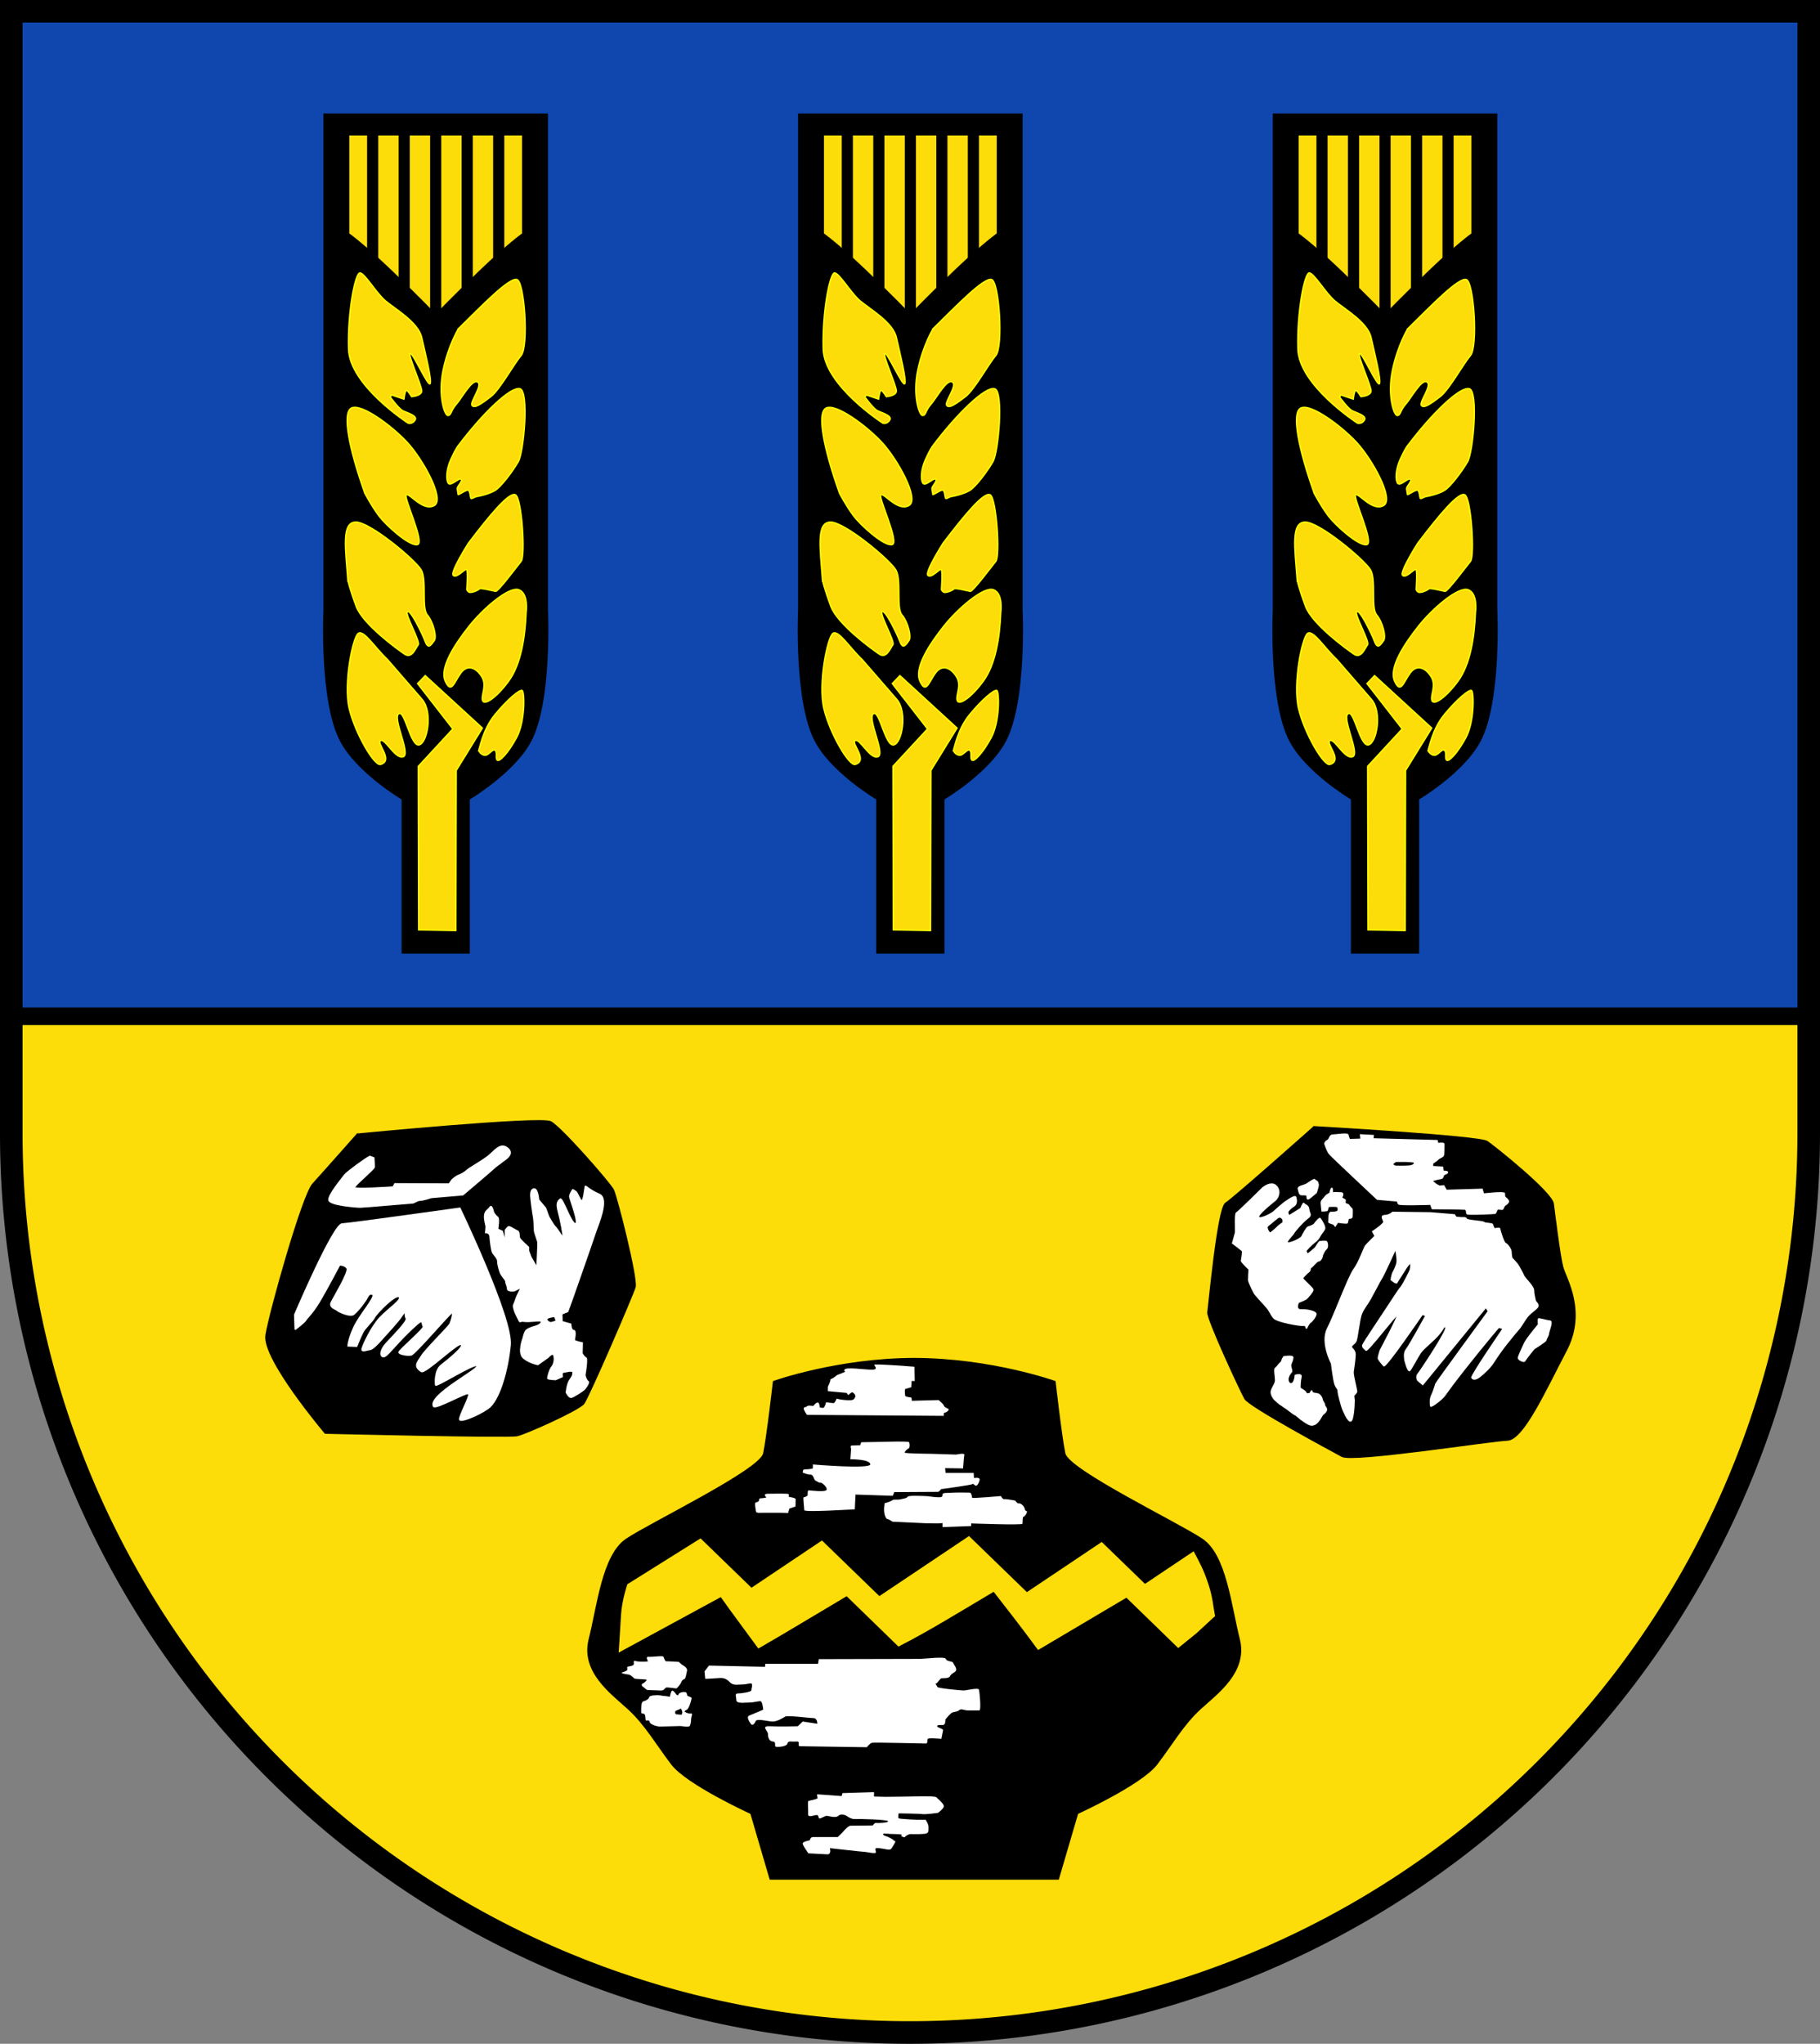 <?xml version="1.0" encoding="UTF-8" standalone="no"?>
<!-- Created with Inkscape (http://www.inkscape.org/) -->

<svg
   width="145.07mm"
   height="162.868mm"
   viewBox="0 0 145.07 162.868"
   version="1.1"
   id="svg1677"
   inkscape:version="1.2.2 (732a01da63, 2022-12-09)"
   sodipodi:docname="DEU_Steinfeld_(Schleswig)_COA.svg"
   xmlns:inkscape="http://www.inkscape.org/namespaces/inkscape"
   xmlns:sodipodi="http://sodipodi.sourceforge.net/DTD/sodipodi-0.dtd"
   xmlns="http://www.w3.org/2000/svg"
   xmlns:svg="http://www.w3.org/2000/svg">
  <rect x="0" y="0" width="145.07" height="162.868" fill="#808080" stroke="none"/>
  <sodipodi:namedview
     id="namedview1679"
     pagecolor="#ffffff"
     bordercolor="#666666"
     borderopacity="1.0"
     inkscape:showpageshadow="2"
     inkscape:pageopacity="0.0"
     inkscape:pagecheckerboard="0"
     inkscape:deskcolor="#d1d1d1"
     inkscape:document-units="mm"
     showgrid="false"
     inkscape:zoom="0.86957776"
     inkscape:cx="509.44265"
     inkscape:cy="308.77055"
     inkscape:current-layer="layer1" />
  <defs
     id="defs1674" />
  <g
     inkscape:label="Ebene 1"
     inkscape:groupmode="layer"
     id="layer1"
     transform="translate(-78.482,-101.045)">
    <g
       id="g1484"
       transform="translate(48.597,34.759)">
      <path
         id="path923"
         style="fill:#0f47af;stroke:none;stroke-width:1.8;stroke-linecap:round;stroke-dasharray:none;fill-opacity:1"
         d="m 30.785,67.186 v 89.433 a 71.635,71.635 0 0 0 71.635,71.635 71.635,71.635 0 0 0 71.635,-71.635 V 67.186 Z" />
      <path
         id="rect1298"
         style="fill:#fcdd09;stroke:#000000;stroke-width:1.4;stroke-linecap:round;stroke-dasharray:none;fill-opacity:1"
         d="m 30.785,147.274 v 9.344 a 71.635,71.635 0 0 0 71.635,71.635 71.635,71.635 0 0 0 71.635,-71.635 v -9.344 z" />
      <path
         id="path1303"
         style="fill:none;stroke:#000000;stroke-width:1.8;stroke-linecap:round;stroke-dasharray:none"
         d="m 30.785,67.186 v 89.433 a 71.635,71.635 0 0 0 71.635,71.635 71.635,71.635 0 0 0 71.635,-71.635 V 67.186 Z" />
      <g
         id="g1558"
         transform="translate(-0.125,-0.709)">
        <g
           id="g1430">
          <path
             id="path995"
             style="fill:#000000;stroke:#000000;stroke-width:0.1;stroke-linecap:round;stroke-dasharray:none"
             d="m 55.839,76.084 v 39.499 c 0,0 -0.348,7.236 1.303,10.422 1.317,2.539 4.926,4.668 4.926,4.668 v 12.264 h 2.67 2.67 v -12.264 c 0,0 3.609,-2.129 4.926,-4.668 1.652,-3.186 1.303,-10.422 1.303,-10.422 V 76.084 h -8.899 z" />
          <path
             style="fill:#fcdd09;stroke:#ffff00;stroke-width:0.1;stroke-linecap:round;stroke-dasharray:none;fill-opacity:1"
             d="m 63.376,141.101 -0.028,-13.042 2.753,-2.976 -2.809,-3.615 0.612,-0.64 4.561,4.185 -2.086,3.379 -0.028,12.764 z"
             id="path1211"
             sodipodi:nodetypes="ccccccccc" />
          <path
             style="fill:#fcdd09;stroke:#ffff00;stroke-width:0.1;stroke-linecap:round;stroke-dasharray:none;fill-opacity:1"
             d="m 60.901,119.549 c -1.029,-0.973 -1.891,-2.392 -2.336,-2.086 -0.445,0.306 -1.196,4.032 -0.723,6.007 0.473,1.974 2.004,4.596 2.503,4.449 1.085,-0.32 -0.362,-1.71 0,-1.905 0.362,-0.195 1.168,1.516 1.808,1.293 0.64,-0.222 -0.918,-3.17 -0.334,-3.448 0.463,-0.22 0.918,2.614 1.585,2.503 0.667,-0.111 1.14,-2.614 0.25,-3.643 -0.89,-1.029 -2.753,-3.17 -2.753,-3.17 z"
             id="path1226"
             sodipodi:nodetypes="cssssssssc" />
          <path
             style="fill:#fcdd09;stroke:#ffff00;stroke-width:0.1;stroke-linecap:round;stroke-dasharray:none;fill-opacity:1"
             d="m 68.154,126.791 c 0.079,-0.059 0.295,-1.632 1.317,-2.871 1.023,-1.239 1.966,-2.006 2.163,-1.907 0.197,0.098 0.256,2.478 -0.452,3.775 -0.708,1.298 -1.357,1.927 -1.534,1.789 -0.177,-0.138 0.02,-0.629 -0.177,-0.787 -0.197,-0.157 -0.531,0.472 -0.865,0.393 -0.334,-0.079 -0.452,-0.393 -0.452,-0.393 z"
             id="path1228" />
          <path
             style="fill:#fcdd09;stroke:#ffff00;stroke-width:0.1;stroke-linecap:round;stroke-dasharray:none;fill-opacity:1"
             d="m 71.949,115.799 c -0.079,2.006 -0.413,4.149 -1.396,5.486 -0.983,1.337 -1.947,1.966 -2.084,1.534 -0.138,-0.433 0.374,-1.18 -0.059,-1.888 -0.433,-0.708 -1.121,-1.023 -1.652,-0.315 -0.531,0.708 -0.767,1.75 -1.258,0.669 -0.492,-1.081 0.787,-2.989 1.888,-4.385 1.101,-1.396 3.205,-3.225 3.992,-2.91 0.787,0.315 0.57,1.809 0.57,1.809 z"
             id="path1230" />
          <path
             style="fill:#fcdd09;stroke:#ffff00;stroke-width:0.1;stroke-linecap:round;stroke-dasharray:none;fill-opacity:1"
             d="m 57.731,113.237 c -0.195,-2.614 -0.501,-4.588 0.612,-4.644 1.112,-0.056 4.811,3.031 5.256,3.838 0.445,0.806 0,3.003 0.473,3.559 0.473,0.556 0.779,1.752 0.556,2.058 -0.222,0.306 -0.473,0.751 -0.723,0.083 -0.25,-0.667 -1.196,-2.586 -1.418,-2.392 -0.222,0.195 1.057,2.392 0.862,2.642 -0.195,0.25 -0.501,1.14 -1.085,0.751 -0.584,-0.389 -3.337,-2.392 -3.865,-3.81 -0.528,-1.418 -0.667,-2.086 -0.667,-2.086 z"
             id="path1232" />
          <path
             style="fill:#fcdd09;stroke:#ffff00;stroke-width:0.1;stroke-linecap:round;stroke-dasharray:none;fill-opacity:1"
             d="m 67.352,110.261 c 1.696,-2.225 3.254,-4.116 3.754,-3.838 0.501,0.278 0.806,4.867 0.445,5.311 -0.362,0.445 -1.835,2.419 -2.03,2.392 -0.195,-0.028 -1.224,-0.306 -1.307,-0.195 -0.083,0.111 -0.667,0.362 -0.834,0.25 -0.167,-0.111 -0.167,-0.222 -0.167,-0.222 0,0 0.111,-1.557 -0.028,-1.585 -0.139,-0.028 -0.806,0.751 -1.057,0.473 -0.25,-0.278 1.224,-2.586 1.224,-2.586 z"
             id="path1234" />
          <path
             style="fill:#fcdd09;stroke:#ffff00;stroke-width:0.1;stroke-linecap:round;stroke-dasharray:none;fill-opacity:1"
             d="m 66.49,102.558 c 2.03,-2.697 4.255,-4.811 4.978,-4.588 0.723,0.222 0.306,5.033 -0.139,5.812 -0.445,0.779 -1.39,2.03 -1.863,2.308 -0.473,0.278 -1.224,0.445 -1.418,0.473 -0.195,0.028 -0.362,0.167 -0.473,0.167 -0.111,0 -0.056,-0.667 -0.278,-0.667 -0.222,0 -0.779,0.445 -0.779,0.334 0,-0.111 -0.083,-0.389 -0.056,-0.528 0.028,-0.139 0.473,-0.612 0.278,-0.695 -0.195,-0.083 -0.806,0.612 -1.001,0.334 -0.195,-0.278 -0.167,-1.085 0.195,-1.891 0.362,-0.806 0.556,-1.057 0.556,-1.057 z"
             id="path1236" />
          <path
             style="fill:#fcdd09;stroke:#ffff00;stroke-width:0.1;stroke-linecap:round;stroke-dasharray:none;fill-opacity:1"
             d="m 59.093,106.312 c -1.224,-3.42 -1.863,-6.452 -1.057,-6.813 0.806,-0.362 3.198,1.418 4.422,2.725 1.224,1.307 3.059,4.561 2.169,5.061 -0.89,0.501 -1.947,-0.973 -2.225,-0.862 -0.278,0.111 1.502,3.81 0.89,3.977 -0.612,0.167 -2.503,-1.502 -3.115,-2.336 -0.612,-0.834 -1.085,-1.752 -1.085,-1.752 z"
             id="path1257" />
          <path
             style="fill:#fcdd09;stroke:#ffff00;stroke-width:0.1;stroke-linecap:round;stroke-dasharray:none;fill-opacity:1"
             d="m 66.546,93.187 c 1.891,-1.863 4.06,-4.116 4.672,-3.921 0.612,0.195 0.945,5.339 0.334,6.062 -0.612,0.723 -1.696,2.725 -2.419,3.281 -0.723,0.556 -1.307,0.973 -1.502,0.695 -0.195,-0.278 0.89,-1.613 0.445,-1.863 -0.445,-0.25 -1.251,1.279 -1.696,1.78 -0.445,0.501 -0.389,0.89 -0.667,0.89 -0.278,0 -0.806,-1.613 -0.389,-3.615 0.417,-2.002 1.224,-3.309 1.224,-3.309 z"
             id="path1259" />
          <path
             style="fill:#fcdd09;stroke:#ffff00;stroke-width:0.1;stroke-linecap:round;stroke-dasharray:none;fill-opacity:1"
             d="m 62.542,100.723 c 0,0 -4.672,-3.003 -4.755,-5.923 -0.083,-2.92 0.528,-6.09 0.918,-6.062 0.389,0.028 1.279,1.585 2.03,2.225 0.751,0.64 2.614,1.696 2.892,2.92 0.278,1.224 0.834,3.448 0.667,3.699 -0.167,0.25 -1.363,-2.447 -1.585,-2.419 -0.222,0.028 0.945,2.614 0.918,3.003 -0.028,0.389 -0.806,0.445 -0.806,0.445 0,0 -0.306,-0.501 -0.417,-0.501 -0.111,0 -0.195,0.695 -0.195,0.695 l -1.001,-0.334 -0.083,0.167 c 0,0 0.667,0.918 1.001,1.085 0.334,0.167 1.196,0.389 0.973,0.751 -0.222,0.362 -0.556,0.25 -0.556,0.25 z"
             id="path1261"
             sodipodi:nodetypes="cssssssscscccsscc" />
          <path
             id="path1343"
             style="fill:#fcdd09;stroke:none;stroke-width:0.1;stroke-linecap:round;stroke-dasharray:none;fill-opacity:1"
             d="m 57.851,77.79 v 7.806 c 0,0 1.173,0.835 3.328,2.891 2.148,2.049 3.558,3.525 3.559,3.526 h 5.17e-4 c 0.001,-0.002 1.411,-1.477 3.559,-3.526 2.155,-2.056 3.328,-2.891 3.328,-2.891 v -7.806 h -6.888 z" />
          <rect
             style="fill:#000000;stroke:#000000;stroke-width:0.1;stroke-linecap:round;stroke-dasharray:none"
             id="rect1403"
             width="0.787"
             height="11.641"
             x="59.321"
             y="77.017" />
          <rect
             style="fill:#000000;stroke:#000000;stroke-width:0.1;stroke-linecap:round;stroke-dasharray:none"
             id="rect1405"
             width="0.787"
             height="11.641"
             x="-70.155"
             y="77.017"
             inkscape:transform-center-x="-5.0237048"
             inkscape:transform-center-y="8.2313522"
             transform="scale(-1,1)" />
          <rect
             style="fill:#000000;stroke:#000000;stroke-width:0.1;stroke-linecap:round;stroke-dasharray:none"
             id="rect1407"
             width="0.787"
             height="13.745"
             x="-67.644"
             y="77.017"
             inkscape:transform-center-x="-5.0237048"
             inkscape:transform-center-y="9.7191138"
             transform="scale(-1,1)" />
          <rect
             style="fill:#000000;stroke:#000000;stroke-width:0.1;stroke-linecap:round;stroke-dasharray:none"
             id="rect1409"
             width="0.787"
             height="15.769"
             x="-65.132"
             y="77.017"
             inkscape:transform-center-x="-5.0237048"
             inkscape:transform-center-y="11.150672"
             transform="scale(-1,1)" />
          <rect
             style="fill:#000000;stroke:#000000;stroke-width:0.1;stroke-linecap:round;stroke-dasharray:none"
             id="rect1411"
             width="0.787"
             height="13.745"
             x="-62.62"
             y="77.017"
             inkscape:transform-center-x="-5.0237048"
             inkscape:transform-center-y="9.7191137"
             transform="scale(-1,1)" />
        </g>
        <g
           id="g1466"
           transform="translate(75.671)">
          <path
             id="path1432"
             style="fill:#000000;stroke:#000000;stroke-width:0.1;stroke-linecap:round;stroke-dasharray:none"
             d="m 55.839,76.084 v 39.499 c 0,0 -0.348,7.236 1.303,10.422 1.317,2.539 4.926,4.668 4.926,4.668 v 12.264 h 2.67 2.67 v -12.264 c 0,0 3.609,-2.129 4.926,-4.668 1.652,-3.186 1.303,-10.422 1.303,-10.422 V 76.084 h -8.899 z" />
          <path
             style="fill:#fcdd09;stroke:#ffff00;stroke-width:0.1;stroke-linecap:round;stroke-dasharray:none;fill-opacity:1"
             d="m 63.376,141.101 -0.028,-13.042 2.753,-2.976 -2.809,-3.615 0.612,-0.64 4.561,4.185 -2.086,3.379 -0.028,12.764 z"
             id="path1434"
             sodipodi:nodetypes="ccccccccc" />
          <path
             style="fill:#fcdd09;stroke:#ffff00;stroke-width:0.1;stroke-linecap:round;stroke-dasharray:none;fill-opacity:1"
             d="m 60.901,119.549 c -1.029,-0.973 -1.891,-2.392 -2.336,-2.086 -0.445,0.306 -1.196,4.032 -0.723,6.007 0.473,1.974 2.004,4.596 2.503,4.449 1.085,-0.32 -0.362,-1.71 0,-1.905 0.362,-0.195 1.168,1.516 1.808,1.293 0.64,-0.222 -0.918,-3.17 -0.334,-3.448 0.463,-0.22 0.918,2.614 1.585,2.503 0.667,-0.111 1.14,-2.614 0.25,-3.643 -0.89,-1.029 -2.753,-3.17 -2.753,-3.17 z"
             id="path1436"
             sodipodi:nodetypes="cssssssssc" />
          <path
             style="fill:#fcdd09;stroke:#ffff00;stroke-width:0.1;stroke-linecap:round;stroke-dasharray:none;fill-opacity:1"
             d="m 68.154,126.791 c 0.079,-0.059 0.295,-1.632 1.317,-2.871 1.023,-1.239 1.966,-2.006 2.163,-1.907 0.197,0.098 0.256,2.478 -0.452,3.775 -0.708,1.298 -1.357,1.927 -1.534,1.789 -0.177,-0.138 0.02,-0.629 -0.177,-0.787 -0.197,-0.157 -0.531,0.472 -0.865,0.393 -0.334,-0.079 -0.452,-0.393 -0.452,-0.393 z"
             id="path1438" />
          <path
             style="fill:#fcdd09;stroke:#ffff00;stroke-width:0.1;stroke-linecap:round;stroke-dasharray:none;fill-opacity:1"
             d="m 71.949,115.799 c -0.079,2.006 -0.413,4.149 -1.396,5.486 -0.983,1.337 -1.947,1.966 -2.084,1.534 -0.138,-0.433 0.374,-1.18 -0.059,-1.888 -0.433,-0.708 -1.121,-1.023 -1.652,-0.315 -0.531,0.708 -0.767,1.75 -1.258,0.669 -0.492,-1.081 0.787,-2.989 1.888,-4.385 1.101,-1.396 3.205,-3.225 3.992,-2.91 0.787,0.315 0.57,1.809 0.57,1.809 z"
             id="path1440" />
          <path
             style="fill:#fcdd09;stroke:#ffff00;stroke-width:0.1;stroke-linecap:round;stroke-dasharray:none;fill-opacity:1"
             d="m 57.731,113.237 c -0.195,-2.614 -0.501,-4.588 0.612,-4.644 1.112,-0.056 4.811,3.031 5.256,3.838 0.445,0.806 0,3.003 0.473,3.559 0.473,0.556 0.779,1.752 0.556,2.058 -0.222,0.306 -0.473,0.751 -0.723,0.083 -0.25,-0.667 -1.196,-2.586 -1.418,-2.392 -0.222,0.195 1.057,2.392 0.862,2.642 -0.195,0.25 -0.501,1.14 -1.085,0.751 -0.584,-0.389 -3.337,-2.392 -3.865,-3.81 -0.528,-1.418 -0.667,-2.086 -0.667,-2.086 z"
             id="path1442" />
          <path
             style="fill:#fcdd09;stroke:#ffff00;stroke-width:0.1;stroke-linecap:round;stroke-dasharray:none;fill-opacity:1"
             d="m 67.352,110.261 c 1.696,-2.225 3.254,-4.116 3.754,-3.838 0.501,0.278 0.806,4.867 0.445,5.311 -0.362,0.445 -1.835,2.419 -2.03,2.392 -0.195,-0.028 -1.224,-0.306 -1.307,-0.195 -0.083,0.111 -0.667,0.362 -0.834,0.25 -0.167,-0.111 -0.167,-0.222 -0.167,-0.222 0,0 0.111,-1.557 -0.028,-1.585 -0.139,-0.028 -0.806,0.751 -1.057,0.473 -0.25,-0.278 1.224,-2.586 1.224,-2.586 z"
             id="path1444" />
          <path
             style="fill:#fcdd09;stroke:#ffff00;stroke-width:0.1;stroke-linecap:round;stroke-dasharray:none;fill-opacity:1"
             d="m 66.49,102.558 c 2.03,-2.697 4.255,-4.811 4.978,-4.588 0.723,0.222 0.306,5.033 -0.139,5.812 -0.445,0.779 -1.39,2.03 -1.863,2.308 -0.473,0.278 -1.224,0.445 -1.418,0.473 -0.195,0.028 -0.362,0.167 -0.473,0.167 -0.111,0 -0.056,-0.667 -0.278,-0.667 -0.222,0 -0.779,0.445 -0.779,0.334 0,-0.111 -0.083,-0.389 -0.056,-0.528 0.028,-0.139 0.473,-0.612 0.278,-0.695 -0.195,-0.083 -0.806,0.612 -1.001,0.334 -0.195,-0.278 -0.167,-1.085 0.195,-1.891 0.362,-0.806 0.556,-1.057 0.556,-1.057 z"
             id="path1446" />
          <path
             style="fill:#fcdd09;stroke:#ffff00;stroke-width:0.1;stroke-linecap:round;stroke-dasharray:none;fill-opacity:1"
             d="m 59.093,106.312 c -1.224,-3.42 -1.863,-6.452 -1.057,-6.813 0.806,-0.362 3.198,1.418 4.422,2.725 1.224,1.307 3.059,4.561 2.169,5.061 -0.89,0.501 -1.947,-0.973 -2.225,-0.862 -0.278,0.111 1.502,3.81 0.89,3.977 -0.612,0.167 -2.503,-1.502 -3.115,-2.336 -0.612,-0.834 -1.085,-1.752 -1.085,-1.752 z"
             id="path1448" />
          <path
             style="fill:#fcdd09;stroke:#ffff00;stroke-width:0.1;stroke-linecap:round;stroke-dasharray:none;fill-opacity:1"
             d="m 66.546,93.187 c 1.891,-1.863 4.06,-4.116 4.672,-3.921 0.612,0.195 0.945,5.339 0.334,6.062 -0.612,0.723 -1.696,2.725 -2.419,3.281 -0.723,0.556 -1.307,0.973 -1.502,0.695 -0.195,-0.278 0.89,-1.613 0.445,-1.863 -0.445,-0.25 -1.251,1.279 -1.696,1.78 -0.445,0.501 -0.389,0.89 -0.667,0.89 -0.278,0 -0.806,-1.613 -0.389,-3.615 0.417,-2.002 1.224,-3.309 1.224,-3.309 z"
             id="path1450" />
          <path
             style="fill:#fcdd09;stroke:#ffff00;stroke-width:0.1;stroke-linecap:round;stroke-dasharray:none;fill-opacity:1"
             d="m 62.542,100.723 c 0,0 -4.672,-3.003 -4.755,-5.923 -0.083,-2.92 0.528,-6.09 0.918,-6.062 0.389,0.028 1.279,1.585 2.03,2.225 0.751,0.64 2.614,1.696 2.892,2.92 0.278,1.224 0.834,3.448 0.667,3.699 -0.167,0.25 -1.363,-2.447 -1.585,-2.419 -0.222,0.028 0.945,2.614 0.918,3.003 -0.028,0.389 -0.806,0.445 -0.806,0.445 0,0 -0.306,-0.501 -0.417,-0.501 -0.111,0 -0.195,0.695 -0.195,0.695 l -1.001,-0.334 -0.083,0.167 c 0,0 0.667,0.918 1.001,1.085 0.334,0.167 1.196,0.389 0.973,0.751 -0.222,0.362 -0.556,0.25 -0.556,0.25 z"
             id="path1452"
             sodipodi:nodetypes="cssssssscscccsscc" />
          <path
             id="path1454"
             style="fill:#fcdd09;stroke:none;stroke-width:0.1;stroke-linecap:round;stroke-dasharray:none;fill-opacity:1"
             d="m 57.851,77.79 v 7.806 c 0,0 1.173,0.835 3.328,2.891 2.148,2.049 3.558,3.525 3.559,3.526 h 5.17e-4 c 0.001,-0.002 1.411,-1.477 3.559,-3.526 2.155,-2.056 3.328,-2.891 3.328,-2.891 v -7.806 h -6.888 z" />
          <rect
             style="fill:#000000;stroke:#000000;stroke-width:0.1;stroke-linecap:round;stroke-dasharray:none"
             id="rect1456"
             width="0.787"
             height="11.641"
             x="59.321"
             y="77.017" />
          <rect
             style="fill:#000000;stroke:#000000;stroke-width:0.1;stroke-linecap:round;stroke-dasharray:none"
             id="rect1458"
             width="0.787"
             height="11.641"
             x="-70.155"
             y="77.017"
             inkscape:transform-center-x="-5.0237048"
             inkscape:transform-center-y="8.2313522"
             transform="scale(-1,1)" />
          <rect
             style="fill:#000000;stroke:#000000;stroke-width:0.1;stroke-linecap:round;stroke-dasharray:none"
             id="rect1460"
             width="0.787"
             height="13.745"
             x="-67.644"
             y="77.017"
             inkscape:transform-center-x="-5.0237048"
             inkscape:transform-center-y="9.7191138"
             transform="scale(-1,1)" />
          <rect
             style="fill:#000000;stroke:#000000;stroke-width:0.1;stroke-linecap:round;stroke-dasharray:none"
             id="rect1462"
             width="0.787"
             height="15.769"
             x="-65.132"
             y="77.017"
             inkscape:transform-center-x="-5.0237048"
             inkscape:transform-center-y="11.150672"
             transform="scale(-1,1)" />
          <rect
             style="fill:#000000;stroke:#000000;stroke-width:0.1;stroke-linecap:round;stroke-dasharray:none"
             id="rect1464"
             width="0.787"
             height="13.745"
             x="-62.62"
             y="77.017"
             inkscape:transform-center-x="-5.0237048"
             inkscape:transform-center-y="9.7191137"
             transform="scale(-1,1)" />
        </g>
        <g
           id="g1502"
           transform="translate(37.835)">
          <path
             id="path1468"
             style="fill:#000000;stroke:#000000;stroke-width:0.1;stroke-linecap:round;stroke-dasharray:none"
             d="m 55.839,76.084 v 39.499 c 0,0 -0.348,7.236 1.303,10.422 1.317,2.539 4.926,4.668 4.926,4.668 v 12.264 h 2.67 2.67 v -12.264 c 0,0 3.609,-2.129 4.926,-4.668 1.652,-3.186 1.303,-10.422 1.303,-10.422 V 76.084 h -8.899 z" />
          <path
             style="fill:#fcdd09;stroke:#ffff00;stroke-width:0.1;stroke-linecap:round;stroke-dasharray:none;fill-opacity:1"
             d="m 63.376,141.101 -0.028,-13.042 2.753,-2.976 -2.809,-3.615 0.612,-0.64 4.561,4.185 -2.086,3.379 -0.028,12.764 z"
             id="path1470"
             sodipodi:nodetypes="ccccccccc" />
          <path
             style="fill:#fcdd09;stroke:#ffff00;stroke-width:0.1;stroke-linecap:round;stroke-dasharray:none;fill-opacity:1"
             d="m 60.901,119.549 c -1.029,-0.973 -1.891,-2.392 -2.336,-2.086 -0.445,0.306 -1.196,4.032 -0.723,6.007 0.473,1.974 2.004,4.596 2.503,4.449 1.085,-0.32 -0.362,-1.71 0,-1.905 0.362,-0.195 1.168,1.516 1.808,1.293 0.64,-0.222 -0.918,-3.17 -0.334,-3.448 0.463,-0.22 0.918,2.614 1.585,2.503 0.667,-0.111 1.14,-2.614 0.25,-3.643 -0.89,-1.029 -2.753,-3.17 -2.753,-3.17 z"
             id="path1472"
             sodipodi:nodetypes="cssssssssc" />
          <path
             style="fill:#fcdd09;stroke:#ffff00;stroke-width:0.1;stroke-linecap:round;stroke-dasharray:none;fill-opacity:1"
             d="m 68.154,126.791 c 0.079,-0.059 0.295,-1.632 1.317,-2.871 1.023,-1.239 1.966,-2.006 2.163,-1.907 0.197,0.098 0.256,2.478 -0.452,3.775 -0.708,1.298 -1.357,1.927 -1.534,1.789 -0.177,-0.138 0.02,-0.629 -0.177,-0.787 -0.197,-0.157 -0.531,0.472 -0.865,0.393 -0.334,-0.079 -0.452,-0.393 -0.452,-0.393 z"
             id="path1474" />
          <path
             style="fill:#fcdd09;stroke:#ffff00;stroke-width:0.1;stroke-linecap:round;stroke-dasharray:none;fill-opacity:1"
             d="m 71.949,115.799 c -0.079,2.006 -0.413,4.149 -1.396,5.486 -0.983,1.337 -1.947,1.966 -2.084,1.534 -0.138,-0.433 0.374,-1.18 -0.059,-1.888 -0.433,-0.708 -1.121,-1.023 -1.652,-0.315 -0.531,0.708 -0.767,1.75 -1.258,0.669 -0.492,-1.081 0.787,-2.989 1.888,-4.385 1.101,-1.396 3.205,-3.225 3.992,-2.91 0.787,0.315 0.57,1.809 0.57,1.809 z"
             id="path1476" />
          <path
             style="fill:#fcdd09;stroke:#ffff00;stroke-width:0.1;stroke-linecap:round;stroke-dasharray:none;fill-opacity:1"
             d="m 57.731,113.237 c -0.195,-2.614 -0.501,-4.588 0.612,-4.644 1.112,-0.056 4.811,3.031 5.256,3.838 0.445,0.806 0,3.003 0.473,3.559 0.473,0.556 0.779,1.752 0.556,2.058 -0.222,0.306 -0.473,0.751 -0.723,0.083 -0.25,-0.667 -1.196,-2.586 -1.418,-2.392 -0.222,0.195 1.057,2.392 0.862,2.642 -0.195,0.25 -0.501,1.14 -1.085,0.751 -0.584,-0.389 -3.337,-2.392 -3.865,-3.81 -0.528,-1.418 -0.667,-2.086 -0.667,-2.086 z"
             id="path1478" />
          <path
             style="fill:#fcdd09;stroke:#ffff00;stroke-width:0.1;stroke-linecap:round;stroke-dasharray:none;fill-opacity:1"
             d="m 67.352,110.261 c 1.696,-2.225 3.254,-4.116 3.754,-3.838 0.501,0.278 0.806,4.867 0.445,5.311 -0.362,0.445 -1.835,2.419 -2.03,2.392 -0.195,-0.028 -1.224,-0.306 -1.307,-0.195 -0.083,0.111 -0.667,0.362 -0.834,0.25 -0.167,-0.111 -0.167,-0.222 -0.167,-0.222 0,0 0.111,-1.557 -0.028,-1.585 -0.139,-0.028 -0.806,0.751 -1.057,0.473 -0.25,-0.278 1.224,-2.586 1.224,-2.586 z"
             id="path1480" />
          <path
             style="fill:#fcdd09;stroke:#ffff00;stroke-width:0.1;stroke-linecap:round;stroke-dasharray:none;fill-opacity:1"
             d="m 66.49,102.558 c 2.03,-2.697 4.255,-4.811 4.978,-4.588 0.723,0.222 0.306,5.033 -0.139,5.812 -0.445,0.779 -1.39,2.03 -1.863,2.308 -0.473,0.278 -1.224,0.445 -1.418,0.473 -0.195,0.028 -0.362,0.167 -0.473,0.167 -0.111,0 -0.056,-0.667 -0.278,-0.667 -0.222,0 -0.779,0.445 -0.779,0.334 0,-0.111 -0.083,-0.389 -0.056,-0.528 0.028,-0.139 0.473,-0.612 0.278,-0.695 -0.195,-0.083 -0.806,0.612 -1.001,0.334 -0.195,-0.278 -0.167,-1.085 0.195,-1.891 0.362,-0.806 0.556,-1.057 0.556,-1.057 z"
             id="path1482" />
          <path
             style="fill:#fcdd09;stroke:#ffff00;stroke-width:0.1;stroke-linecap:round;stroke-dasharray:none;fill-opacity:1"
             d="m 59.093,106.312 c -1.224,-3.42 -1.863,-6.452 -1.057,-6.813 0.806,-0.362 3.198,1.418 4.422,2.725 1.224,1.307 3.059,4.561 2.169,5.061 -0.89,0.501 -1.947,-0.973 -2.225,-0.862 -0.278,0.111 1.502,3.81 0.89,3.977 -0.612,0.167 -2.503,-1.502 -3.115,-2.336 -0.612,-0.834 -1.085,-1.752 -1.085,-1.752 z"
             id="path1484" />
          <path
             style="fill:#fcdd09;stroke:#ffff00;stroke-width:0.1;stroke-linecap:round;stroke-dasharray:none;fill-opacity:1"
             d="m 66.546,93.187 c 1.891,-1.863 4.06,-4.116 4.672,-3.921 0.612,0.195 0.945,5.339 0.334,6.062 -0.612,0.723 -1.696,2.725 -2.419,3.281 -0.723,0.556 -1.307,0.973 -1.502,0.695 -0.195,-0.278 0.89,-1.613 0.445,-1.863 -0.445,-0.25 -1.251,1.279 -1.696,1.78 -0.445,0.501 -0.389,0.89 -0.667,0.89 -0.278,0 -0.806,-1.613 -0.389,-3.615 0.417,-2.002 1.224,-3.309 1.224,-3.309 z"
             id="path1486" />
          <path
             style="fill:#fcdd09;stroke:#ffff00;stroke-width:0.1;stroke-linecap:round;stroke-dasharray:none;fill-opacity:1"
             d="m 62.542,100.723 c 0,0 -4.672,-3.003 -4.755,-5.923 -0.083,-2.92 0.528,-6.09 0.918,-6.062 0.389,0.028 1.279,1.585 2.03,2.225 0.751,0.64 2.614,1.696 2.892,2.92 0.278,1.224 0.834,3.448 0.667,3.699 -0.167,0.25 -1.363,-2.447 -1.585,-2.419 -0.222,0.028 0.945,2.614 0.918,3.003 -0.028,0.389 -0.806,0.445 -0.806,0.445 0,0 -0.306,-0.501 -0.417,-0.501 -0.111,0 -0.195,0.695 -0.195,0.695 l -1.001,-0.334 -0.083,0.167 c 0,0 0.667,0.918 1.001,1.085 0.334,0.167 1.196,0.389 0.973,0.751 -0.222,0.362 -0.556,0.25 -0.556,0.25 z"
             id="path1488"
             sodipodi:nodetypes="cssssssscscccsscc" />
          <path
             id="path1490"
             style="fill:#fcdd09;stroke:none;stroke-width:0.1;stroke-linecap:round;stroke-dasharray:none;fill-opacity:1"
             d="m 57.851,77.79 v 7.806 c 0,0 1.173,0.835 3.328,2.891 2.148,2.049 3.558,3.525 3.559,3.526 h 5.17e-4 c 0.001,-0.002 1.411,-1.477 3.559,-3.526 2.155,-2.056 3.328,-2.891 3.328,-2.891 v -7.806 h -6.888 z" />
          <rect
             style="fill:#000000;stroke:#000000;stroke-width:0.1;stroke-linecap:round;stroke-dasharray:none"
             id="rect1492"
             width="0.787"
             height="11.641"
             x="59.321"
             y="77.017" />
          <rect
             style="fill:#000000;stroke:#000000;stroke-width:0.1;stroke-linecap:round;stroke-dasharray:none"
             id="rect1494"
             width="0.787"
             height="11.641"
             x="-70.155"
             y="77.017"
             inkscape:transform-center-x="-5.0237048"
             inkscape:transform-center-y="8.2313522"
             transform="scale(-1,1)" />
          <rect
             style="fill:#000000;stroke:#000000;stroke-width:0.1;stroke-linecap:round;stroke-dasharray:none"
             id="rect1496"
             width="0.787"
             height="13.745"
             x="-67.644"
             y="77.017"
             inkscape:transform-center-x="-5.0237048"
             inkscape:transform-center-y="9.7191138"
             transform="scale(-1,1)" />
          <rect
             style="fill:#000000;stroke:#000000;stroke-width:0.1;stroke-linecap:round;stroke-dasharray:none"
             id="rect1498"
             width="0.787"
             height="15.769"
             x="-65.132"
             y="77.017"
             inkscape:transform-center-x="-5.0237048"
             inkscape:transform-center-y="11.150672"
             transform="scale(-1,1)" />
          <rect
             style="fill:#000000;stroke:#000000;stroke-width:0.1;stroke-linecap:round;stroke-dasharray:none"
             id="rect1500"
             width="0.787"
             height="13.745"
             x="-62.62"
             y="77.017"
             inkscape:transform-center-x="-5.0237048"
             inkscape:transform-center-y="9.7191137"
             transform="scale(-1,1)" />
        </g>
      </g>
      <g
         id="g2758"
         transform="translate(-206.427,-2.14)">
        <g
           id="g2361"
           transform="translate(-0.085,-0.733)">
          <path
             id="path1681"
             style="fill:#000000;stroke:#000000;stroke-width:0.1;stroke-linecap:round;stroke-dasharray:none"
             d="m 309.27,177.42 c -6.141,0.014 -11.217,1.835 -11.217,1.835 0,0 -0.5,4.394 -0.778,5.729 -0.278,1.335 -9.066,5.562 -10.957,6.841 -1.891,1.279 -2.28,5.339 -2.948,7.953 -0.667,2.614 1.78,4.338 3.115,5.562 1.335,1.224 2.225,2.781 3.448,4.394 1.224,1.613 6.32,3.933 6.32,3.933 l 1.534,5.23 h 11.484 11.484 l 1.534,-5.23 c 0,0 5.096,-2.32 6.32,-3.933 1.224,-1.613 2.114,-3.17 3.448,-4.394 1.335,-1.224 3.782,-2.948 3.115,-5.562 -0.667,-2.614 -1.057,-6.674 -2.948,-7.953 -1.891,-1.279 -10.679,-5.506 -10.957,-6.841 -0.278,-1.335 -0.778,-5.729 -0.778,-5.729 0,0 -5.077,-1.82 -11.217,-1.835 z" />
          <path
             id="path1753"
             style="fill:#fcdd09;stroke:none;stroke-width:0.1;stroke-linecap:round;stroke-dasharray:none;fill-opacity:1"
             d="m 313.636,191.564 -7.145,4.787 -4.575,-4.433 -5.619,3.766 -4.058,-3.933 -5.84,3.657 c 0,0 -0.432,1.28 -0.499,2.41 -0.108,1.838 -0.19,3.037 -0.19,3.037 l 8.141,-4.424 c 0.803,1.147 1.694,2.322 2.992,4.099 2.681,-1.55 3.957,-2.343 7.039,-4.169 l 4.129,4.012 c 2.366,-1.196 5.11,-2.897 7.59,-4.366 1.219,1.575 2.308,2.955 3.539,4.641 l 7.04,-4.169 c 1.577,1.523 2.775,2.696 4.129,4.011 l 1.45,-1.173 1.33,-1.229 0.16,-0.137 c -0.158,-0.841 -0.188,-1.465 -0.492,-2.428 -0.401,-1.27 -0.804,-1.965 -1.218,-2.745 l -3.877,2.599 -3.448,-3.341 -5.966,3.998 z"
             sodipodi:nodetypes="ccccccsccccccccccccsccccc" />
          <path
             style="fill:#ffffff;stroke:none;stroke-width:0.1;stroke-linecap:round;stroke-dasharray:none"
             d="m 306.969,212.348 c 1.947,0 3.913,-0.118 4.07,0.039 0.157,0.157 0.59,0.511 0.59,0.708 0,0.197 -0.472,0.531 -0.472,0.531 0,0 -1.003,0.138 -1.239,0.098 -0.236,-0.039 -1.888,-0.059 -1.888,-0.059 0,0 -0.079,0.334 0,0.393 0.079,0.059 1.494,0.118 1.494,0.118 h 0.649 c 0,0 0.256,0.354 0.236,0.61 -0.02,0.256 0.079,0.472 -0.334,0.511 -0.413,0.039 -0.944,0.02 -1.101,0.02 -0.157,0 -0.413,0.157 -0.452,0.236 -0.039,0.079 -0.315,-0.098 -0.315,-0.098 0,0 0.334,-0.138 -0.413,-0.138 -0.747,0 -0.944,-0.098 -1.003,0 -0.059,0.098 0.374,0.216 0.374,0.216 0,0 0.472,0.216 0.472,0.295 0,0.079 0.256,-0.079 0.039,0.275 -0.216,0.354 -0.236,0.452 -0.433,0.452 -0.197,0 -1.003,-0.216 -1.062,-0.079 -0.059,0.138 0.177,0.354 -0.098,0.354 -0.275,0 -0.649,-0.098 -0.787,-0.098 -0.138,0 -2.753,-0.295 -2.753,-0.295 0,0 0.157,0.511 -0.216,0.492 -0.374,-0.02 -1.494,-0.079 -1.494,-0.079 0,0 -0.492,-0.669 -0.452,-0.806 0.039,-0.138 0.57,-0.236 0.57,-0.236 0,0 0.02,-0.256 0.256,-0.256 0.236,0 1.966,0 1.966,0 0,0 0.354,-0.334 0.433,-0.433 0.079,-0.098 0.413,-0.472 0.59,-0.472 0.177,0 1.77,-0.02 1.77,-0.02 0,0 0.138,-0.216 0.236,-0.197 0.098,0.02 1.003,0 0.983,-0.138 -0.02,-0.138 -2.36,-0.197 -2.674,-0.177 -0.315,0.02 -0.629,-0.275 -0.767,-0.315 -0.138,-0.039 -0.354,-0.098 -0.551,0.079 -0.197,0.177 -0.787,-0.02 -0.905,-0.02 -0.118,0 -0.452,0.216 -0.57,0.216 -0.118,0 -0.02,-0.334 -0.295,-0.275 -0.275,0.059 -0.629,0.197 -0.61,-0.079 0.02,-0.275 -0.059,-1.003 0.02,-1.042 0.079,-0.039 0.728,-0.138 0.728,-0.236 0,-0.098 -0.098,-0.295 0,-0.295 0.098,0 1.927,0.138 1.927,0.138 l 0.059,-0.236 2.517,-0.079 v 0.354 z"
             id="path2024" />
          <path
             style="fill:#ffffff;stroke:none;stroke-width:0.1;stroke-linecap:round;stroke-dasharray:none"
             d="m 292.91,201.887 c 0.177,0 4.464,0.098 4.464,0.098 l 0.02,-0.236 h 4.208 l 0.059,-0.374 c 0,0 7.669,-0.02 8.042,-0.02 0.374,0 2.025,-0.216 2.084,0 0.059,0.216 0.531,0.177 0.57,0.295 0.039,0.118 0.354,0.472 0.236,0.649 -0.118,0.177 -0.374,0.216 -0.472,0.433 -0.098,0.216 -0.61,0.138 -0.708,0.177 -0.098,0.039 -0.315,0.413 -0.413,0.413 -0.098,0 0.098,0.177 0.118,0.275 0.02,0.098 1.888,0.275 2.084,0.275 0.197,0 1.16,-0.236 1.219,-0.079 0.059,0.157 0.197,1.671 0.039,1.671 -0.157,0 -0.492,0 -0.865,0 -0.374,0 -0.59,-0.177 -0.747,-0.02 -0.157,0.157 -0.452,0.098 -0.629,0.236 -0.177,0.138 -0.472,0.511 -0.472,0.511 0,0 0.039,0.433 -0.197,0.433 -0.236,0 -0.452,-0.02 -0.452,0.098 0,0.118 0.492,0.197 0.472,0.315 -0.02,0.118 -0.138,0.688 -0.138,0.688 0,0 -1.023,-0.098 -1.082,0 -0.059,0.098 0,0.374 -0.138,0.374 -0.138,0 -4.129,-0.098 -4.306,-0.059 -0.177,0.039 -0.413,0.354 -0.413,0.354 0,0 -5.132,-0.079 -5.348,-0.079 -0.216,0 0.098,-0.413 -0.275,-0.374 -0.374,0.039 -0.649,-0.098 -0.708,0.157 -0.059,0.256 -0.767,0.295 -0.924,0.256 -0.157,-0.039 0.079,-0.393 -0.236,-0.413 -0.315,-0.02 -0.393,-0.354 -0.393,-0.61 0,-0.256 -0.61,-0.649 0.177,-0.61 0.787,0.039 2.202,0 2.202,0 l 0.393,-0.374 1.16,0.177 c 0,0 0.02,-0.452 -0.315,-0.452 -0.334,0 -2.045,-0.236 -2.242,-0.118 -0.197,0.118 -0.629,0.393 -1.003,0.393 -0.374,0 -1.258,-0.275 -1.357,-0.02 -0.098,0.256 -0.275,0.354 -0.374,0.216 -0.098,-0.138 -0.393,-0.57 -0.138,-0.669 0.256,-0.098 1.121,-0.472 1.121,-0.472 0,0 -0.059,-0.629 -0.197,-0.669 -0.138,-0.039 -0.531,0.098 -0.905,0.098 -0.374,0 -1.042,0.118 -1.042,-0.197 0,-0.315 -0.177,-0.531 0.177,-0.531 0.354,0 0.983,-0.138 1.003,-0.216 0.02,-0.079 0.138,-0.531 0.02,-0.57 -0.118,-0.039 -0.393,0.079 -0.767,0.079 -0.374,0 -0.669,0.098 -0.944,-0.177 -0.275,-0.275 -0.472,-0.374 -0.905,-0.334 -0.433,0.039 -1.062,0.059 -1.062,0.059 l -0.059,-0.59 z"
             id="path2188" />
          <path
             style="fill:#ffffff;stroke:none;stroke-width:0.1;stroke-linecap:round;stroke-dasharray:none"
             d="m 286.391,201.985 c 0.059,-0.029 0.482,-0.059 0.521,-0.187 0.039,-0.128 -0.079,-0.354 0.138,-0.275 0.216,0.079 0.993,0.059 0.993,0.02 0,-0.039 -0.236,-0.383 0.049,-0.354 0.285,0.029 1.16,-0.118 1.19,0 0.029,0.118 0.167,0.354 0.167,0.354 0,0 1.101,0.029 1.091,0.069 -0.01,0.039 0.256,0.226 0.256,0.226 0,0 0.423,0.216 0.364,0.462 -0.059,0.246 -0.108,0.629 -0.206,0.659 -0.098,0.029 -0.216,0.118 -0.256,0.256 -0.039,0.138 -0.334,0.482 -0.383,0.492 -0.049,0.01 -0.669,-0.098 -0.806,-0.069 -0.138,0.029 -0.157,0.246 -0.413,0.236 -0.256,-0.01 -1.013,-0.039 -1.091,-0.039 -0.079,0 -0.344,-0.275 -0.403,-0.295 -0.059,-0.02 -0.079,-0.197 0.02,-0.216 0.098,-0.02 0.364,-0.285 0.315,-0.315 -0.049,-0.029 -0.855,-0.049 -0.944,-0.079 -0.088,-0.029 -0.305,-0.324 -0.531,-0.334 -0.226,-0.01 -0.629,-0.128 -0.501,-0.157 0.128,-0.029 0.433,-0.147 0.433,-0.197 0,-0.049 0,-0.256 0,-0.256 z"
             id="path2190" />
          <path
             id="path2192"
             style="fill:#ffffff;stroke:none;stroke-width:0.1;stroke-linecap:round;stroke-dasharray:none"
             d="m 289.988,203.884 c -0.01,2.5e-4 -0.019,0.003 -0.027,0.008 -0.108,0.069 -0.167,0.482 -0.167,0.482 0,0 -0.383,-0.069 -0.482,-0.069 -0.098,0 -0.216,-0.039 -0.275,-0.039 -0.059,0 -0.157,-0.02 -0.157,-0.02 -0.118,0 -0.678,-2e-4 -0.728,0.147 -0.049,0.147 -0.128,0.187 -0.266,0.266 -0.138,0.079 -0.315,0.02 -0.354,0.334 -0.039,0.315 -0.029,0.639 -0.02,0.679 0.01,0.039 0.256,0.01 0.295,0.157 0.039,0.147 0.039,0.383 0.059,0.423 0.02,0.039 0.325,-0.059 0.315,0.118 -0.01,0.177 0.521,0.374 0.826,0.374 0.305,0 1.416,-0.039 1.613,-0.039 0.197,0 0.708,0.138 0.777,-0.039 0.069,-0.177 0.088,-0.403 0.088,-0.541 0,-0.138 0.177,-0.462 -0.029,-0.423 -0.206,0.039 -0.492,-0.137 -0.492,-0.137 0,0 -0.01,-0.079 0.177,-0.158 0.187,-0.079 0.383,-0.835 0.383,-0.924 0,-0.088 -0.266,-0.128 -0.334,-0.197 -0.069,-0.069 0.029,-0.314 -0.295,-0.295 -0.324,0.02 -0.433,0.167 -0.433,0.236 0,0.069 -0.147,-0.02 -0.147,-0.02 0,0 -0.209,-0.326 -0.327,-0.323 z m 0.66,1.405 0.099,0.157 0.039,0.177 -0.049,0.177 c 0,0 -0.344,-0.01 -0.433,-0.029 -0.088,-0.02 -0.128,-0.167 -0.059,-0.256 0.069,-0.088 0.393,-0.118 0.403,-0.226 z" />
          <path
             style="fill:#ffffff;stroke:none;stroke-width:0.1;stroke-linecap:round;stroke-dasharray:none"
             d="m 310.372,188.39 c -0.361,-0.014 -1.557,-0.083 -1.627,0.042 -0.07,0.125 -0.334,0.153 -0.584,0.209 -0.25,0.056 -0.542,-0.014 -0.612,0.056 -0.07,0.07 -0.487,0.222 -0.556,0.236 -0.07,0.014 -0.083,-0.125 -0.125,0.375 -0.042,0.501 0.139,0.89 0.264,0.904 0.125,0.014 0.403,0.209 0.403,0.209 l 2.656,0.125 0.932,0.014 0.403,-0.028 v 0.32 l 2.28,-0.083 v -0.209 c 0,0 4.06,0.153 4.088,0.028 0.028,-0.125 -0.014,-0.542 0.083,-0.556 0.097,-0.014 0.278,-0.278 0.278,-0.403 0,-0.125 -0.139,0.014 -0.181,-0.236 -0.042,-0.25 -0.361,-0.473 -0.473,-0.431 -0.111,0.042 -0.278,-0.222 -0.278,-0.222 0,0 -0.709,-0.139 -0.862,-0.111 -0.153,0.028 -0.278,-0.25 -0.278,-0.25 0,0 -2.253,0.195 -2.294,0.139 -0.042,-0.056 -0.014,-0.417 -0.236,-0.417 -0.222,0 -1.224,-0.014 -1.432,0.014 -0.209,0.028 -0.695,-0.028 -0.695,0.125 0,0.153 0,0.222 -0.25,0.236 -0.25,0.014 -0.904,-0.083 -0.904,-0.083 z"
             id="path2197" />
          <path
             style="fill:#ffffff;stroke:none;stroke-width:0.1;stroke-linecap:round;stroke-dasharray:none"
             d="m 298.581,189.71 c -0.667,0 -1.112,0 -1.335,0 -0.222,0 -0.556,0.042 -0.584,-0.083 -0.028,-0.125 -0.139,-0.723 -0.028,-0.737 0.111,-0.014 0.264,-0.097 0.264,-0.153 0,-0.056 -0.028,-0.181 0.153,-0.181 0.181,0 0.445,-0.07 0.445,-0.07 0,0 -0.375,-0.292 0.111,-0.292 0.487,0 1.669,-0.042 1.669,0.042 0,0.083 0,0.209 0,0.209 0,0 0.542,0.07 0.542,0.181 0,0.111 -0.014,0.584 -0.014,0.584 l -0.487,0.167 -0.097,0.348 z"
             id="path2199" />
          <path
             style="fill:#ffffff;stroke:none;stroke-width:0.1;stroke-linecap:round;stroke-dasharray:none"
             d="m 304.531,189.44 c -0.374,0 -4.031,0.256 -4.031,0.059 0,-0.197 -0.118,-1.023 -0.039,-1.023 0.079,0 0.315,-0.098 0.315,-0.177 0,-0.079 -0.02,-0.374 0.079,-0.374 0.098,0 1.396,0.177 1.435,-0.059 0.039,-0.236 -0.413,-0.59 -0.492,-0.551 -0.079,0.039 -0.295,-0.118 -0.413,-0.177 -0.118,-0.059 -0.138,-0.472 -0.393,-0.472 -0.256,0 -0.61,-0.157 -0.61,-0.157 0,0 0,-0.256 0.118,-0.256 0.118,0 0.688,-0.02 0.688,-0.098 0,-0.079 0,-0.295 0,-0.295 0,0 4.641,0.393 4.582,-0.02 -0.059,-0.413 -1.593,-0.393 -1.593,-0.393 0,0 0.059,-0.728 0.059,-0.806 0,-0.079 -0.118,-0.295 0.079,-0.295 0.197,0 0.649,-0.02 0.649,-0.02 l 0.079,-0.236 2.104,-0.039 c 0,0 1.652,-0.059 1.711,0.039 0.059,0.098 0.079,0.433 -0.039,0.492 -0.118,0.059 -0.315,0.256 -0.315,0.334 0,0.079 2.261,0.098 2.261,0.098 l 1.848,0.059 c 0,0 0.688,-0.157 0.649,0.02 -0.039,0.177 -0.098,1.082 -0.098,1.082 l -1.435,-0.02 0.039,0.374 h 2.242 l 0.02,0.413 c 0,0 0.492,-0.098 0.452,0.138 -0.039,0.236 -0.197,0.511 -0.315,0.472 -0.118,-0.039 -0.236,-0.216 -0.236,-0.138 0,0.079 -2.517,0.413 -2.517,0.413 0,0 -0.157,0.216 -0.256,0.216 -0.098,0 -3.48,0.02 -3.48,0.02 l -0.118,0.295 -2.969,-0.098 z"
             id="path2273" />
          <path
             style="fill:#ffffff;stroke:none;stroke-width:0.1;stroke-linecap:round;stroke-dasharray:none"
             d="m 300.716,181.909 10.913,0.079 c 0,0 -0.039,-0.275 0.059,-0.256 0.098,0.02 0.472,-0.236 0.275,-0.315 -0.197,-0.079 -0.334,-0.177 -0.334,-0.256 0,-0.079 -0.413,-0.433 -0.413,-0.433 l -2.143,0.059 c 0,0 0.02,-0.275 -0.098,-0.275 -0.118,0 -0.433,-0.059 -0.433,-0.138 0,-0.079 -0.059,-0.511 0.02,-0.531 0.079,-0.02 0.472,-0.138 0.472,-0.138 l 0.02,-0.492 h 0.256 l -0.02,-1.14 c 0,0 -3.205,-0.256 -3.205,-0.157 0,0.098 0.374,0.393 -0.197,0.393 -0.57,0 -2.084,-0.236 -2.183,0 -0.098,0.236 0.315,0.059 -0.197,0.275 -0.511,0.216 -0.236,0.039 -0.57,0.295 -0.334,0.256 -0.354,0.118 -0.354,0.256 0,0.138 -0.197,0.531 -0.197,0.531 v 0.354 l 1.494,0.138 0.128,0.177 c 0,0 0.256,-0.246 0.324,-0.226 0.069,0.02 0.324,0.216 0.216,0.413 -0.108,0.197 -0.177,0.236 -0.639,0.216 -0.462,-0.02 -0.826,-0.118 -0.826,-0.118 0,0 -0.138,0.354 -0.246,0.354 -0.108,0 -0.6,-0.069 -0.6,-0.069 0,0 -0.098,0.423 -0.216,0.442 -0.118,0.02 -0.285,-0.039 -0.285,-0.039 0,0 -0.02,-0.383 -0.157,-0.383 -0.138,0 -0.305,0.206 -0.334,0.256 -0.029,0.049 -0.403,-0.069 -0.521,0.039 -0.118,0.108 -0.265,0.049 -0.265,0.187 0,0.138 0.256,0.501 0.256,0.501 z"
             id="path2275" />
        </g>
        <g
           id="g2453"
           transform="translate(0.315,-0.315)">
          <path
             style="fill:#000000;stroke:#000000;stroke-width:0.1;stroke-linecap:round;stroke-dasharray:none"
             d="m 264.476,159.118 c 0,0 14.59,-1.416 15.416,-0.983 0.826,0.433 4.719,4.877 4.995,5.427 0.275,0.551 1.927,7.079 1.73,7.747 -0.197,0.669 -3.697,8.77 -4.09,9.281 -0.393,0.511 -4.601,2.399 -5.309,2.556 -0.708,0.157 -15.298,-0.197 -15.298,-0.197 0,0 -5.034,-5.938 -4.719,-7.826 0.315,-1.888 2.91,-11.13 3.736,-12.034 0.826,-0.905 3.539,-3.972 3.539,-3.972 z"
             id="path2363" />
          <path
             style="fill:#ffffff;stroke:#ffffff;stroke-width:0.1;stroke-linecap:round;stroke-dasharray:none"
             d="m 265.479,160.888 c -0.295,0.118 -1.868,1.278 -2.006,1.475 -0.138,0.197 -1.357,1.632 -1.258,2.025 0.098,0.393 2.183,0.551 2.497,0.551 0.315,0 4.031,-0.334 4.169,-0.334 0.138,0 0.374,-0.216 0.61,-0.216 0.236,0 0.885,-0.216 0.885,-0.216 l 2.517,-0.216 c 0,0 2.261,-1.907 2.458,-2.104 0.197,-0.197 0.531,-0.393 0.649,-0.511 0.118,-0.118 1.082,-0.59 0.472,-1.101 -0.61,-0.511 -1.062,0.256 -1.612,0.669 -0.551,0.413 -1.475,0.924 -1.632,1.081 -0.157,0.157 -0.472,0.334 -0.688,0.413 -0.216,0.079 -0.511,0.354 -0.511,0.354 l -0.236,0.334 -4.326,-0.02 -0.138,0.256 c 0,0 -3.068,0.216 -3.068,0.039 0,-0.177 1.573,-1.455 1.573,-1.632 0,-0.177 -0.039,-0.728 -0.039,-0.728 z"
             id="path2365" />
          <path
             style="fill:#ffffff;stroke:#ffffff;stroke-width:0.1;stroke-linecap:round;stroke-dasharray:none"
             d="m 259.521,174.692 -0.039,-1.18 c 0,0 3.068,-7.197 3.775,-7.236 0.708,-0.039 9.399,-1.258 9.399,-1.258 0,0 4.208,8.77 4.011,10.894 -0.197,2.124 -0.905,4.483 -1.77,5.073 -0.865,0.59 -2.179,1.106 -2.262,0.884 -0.083,-0.222 0.834,-1.863 0.723,-2.058 -0.111,-0.195 -2.651,1.285 -2.809,1.001 -0.481,-0.868 3.615,-2.948 3.476,-3.226 -0.139,-0.278 -3.281,1.724 -3.309,1.529 -0.028,-0.195 -0.083,-1.168 0.445,-1.585 0.528,-0.417 1.869,-1.483 1.591,-1.65 -0.278,-0.167 -2.856,2.364 -3.174,2.159 -0.655,-0.424 -0.309,-0.731 0.025,-1.26 0.334,-0.528 2.141,-2.308 2.253,-2.531 0.111,-0.222 0.306,-0.89 0.167,-0.89 -0.139,0 -2.948,3.309 -3.254,3.365 -0.306,0.056 -0.973,-0.056 -0.973,-0.222 0,-0.167 2.082,-1.922 1.943,-2.061 -0.139,-0.139 0.029,-0.626 -0.469,-0.191 -1.053,0.918 -2.002,2.03 -2.141,2.169 -0.139,0.139 -0.473,0.556 -0.667,0.417 -0.195,-0.139 -0.111,-0.556 0.278,-1.001 0.389,-0.445 1.801,-1.822 1.634,-2.045 -0.167,-0.222 0.062,-0.792 -0.327,-0.208 -0.389,0.584 -1.279,1.502 -1.418,1.669 -0.139,0.167 -0.862,1.001 -1.112,1.029 -0.25,0.028 -0.667,0.222 -0.667,0 0,-0.222 0.751,-1.835 1.446,-2.558 0.695,-0.723 1.808,-1.446 1.502,-1.641 -0.306,-0.195 -1.752,1.279 -1.947,1.641 -0.195,0.362 -0.723,0.806 -0.918,1.168 -0.195,0.362 -0.501,1.14 -0.501,1.14 l -0.695,-0.028 c 0,0 0,-0.445 0.445,-1.446 0.445,-1.001 1.821,-2.519 1.515,-2.658 -0.306,-0.139 -0.355,0.175 -0.578,0.5 -0.383,0.559 -0.631,0.824 -0.909,1.074 -0.278,0.25 -1.224,-0.195 -1.335,-0.306 -0.111,-0.111 -0.667,-0.222 -0.473,-0.64 0.195,-0.417 1.446,-2.447 1.251,-2.725 -0.195,-0.278 -0.584,-0.25 -0.584,-0.25 0,0 -1.085,2.058 -1.641,2.976 -0.556,0.918 -0.973,1.251 -1.057,1.418 -0.083,0.167 -0.851,0.749 -0.851,0.749 z"
             id="path2367"
             sodipodi:nodetypes="ccscsssssssssssssssssssssssssssssccssssssscsscc" />
          <path
             id="path2444"
             style="fill:#ffffff;stroke:#ffffff;stroke-width:0.1;stroke-linecap:round;stroke-dasharray:none"
             d="m 282.66,163.271 c -0.008,7.7e-4 -0.013,0.006 -0.015,0.016 -0.02,0.098 -0.137,1.16 -0.275,1.141 -0.138,-0.02 -0.354,-0.688 -0.492,-0.747 -0.138,-0.059 -0.216,-0.216 -0.275,-0.079 -0.059,0.138 -0.197,0.314 -0.197,0.491 0,0.177 0.786,2.163 0.452,2.163 -0.334,0 -1.022,-2.104 -1.199,-1.966 -0.177,0.138 -0.354,0.295 -0.157,1.023 0.197,0.728 0.393,1.809 0.374,1.966 -0.02,0.157 -0.452,-0.629 -0.61,-0.767 -0.157,-0.138 -0.354,-0.531 -0.472,-0.708 -0.118,-0.177 -0.256,-0.727 -0.334,-0.826 -0.079,-0.098 -0.531,-0.629 -0.531,-0.629 0,0 -0.059,-0.845 -0.334,-0.865 -0.275,-0.02 -0.295,0.335 -0.295,0.531 0,0.197 0.177,1.534 0.217,1.671 0.039,0.138 0.079,0.905 0.079,1.101 0,0.197 0.256,0.806 0.275,0.944 0.02,0.138 -0.079,2.006 -0.079,2.006 l -0.472,-0.807 -0.196,-0.531 v -0.275 c 0,0 -0.708,-0.61 -0.728,-0.767 -0.02,-0.157 -0.02,-0.472 -0.138,-0.511 -0.118,-0.039 -0.609,-0.374 -0.707,-0.354 -0.098,0.02 -0.275,0.275 -0.275,0.275 v 0.963 l -0.236,-0.865 -0.374,-0.177 c 0,0 0.138,-0.846 0,-0.944 -0.138,-0.098 -0.315,-0.334 -0.334,-0.413 -0.02,-0.079 -0.137,-0.61 -0.275,-0.393 -0.138,0.216 -0.393,0.275 -0.433,0.649 -0.039,0.374 0.118,0.806 0.118,0.904 0,0.098 -0.039,0.472 -0.039,0.472 0,0 0.334,-0.02 0.354,0.334 0.02,0.354 0.118,1.062 0.196,1.239 0.079,0.177 0.413,0.472 0.413,0.688 0,0.216 0.079,0.571 0.197,0.905 0.118,0.334 0.452,0.57 0.452,0.747 0,0.177 0.137,0.334 0.137,0.57 0,0.236 0.551,0.157 0.551,0.157 l 0.55,-0.275 c 0,0 -0.256,0.492 -0.334,0.669 -0.079,0.177 -0.196,0.57 -0.275,0.707 -0.079,0.138 0.079,0.551 0.137,0.688 0.059,0.138 0.256,0.511 0.315,0.629 0.059,0.118 0.059,-0.039 0.413,0.02 0.354,0.059 1.337,-0.118 1.337,0 0,0.118 -0.079,0.275 -0.491,0.393 -0.413,0.118 -0.688,0.236 -0.787,0.413 -0.098,0.177 -0.177,0.531 -0.177,0.531 0,0 -0.453,1.161 0.019,1.574 0.472,0.413 1.161,0.531 1.161,0.531 l 0.806,-0.571 c 0,0 0.393,-0.452 0.472,-0.137 0.079,0.315 -2.7e-4,0.688 -0.177,0.904 -0.177,0.216 -0.334,0.826 -0.314,0.905 0.02,0.079 0.629,0.098 0.629,0.098 l 0.531,-0.236 c 0,0 -0.059,-0.353 0.079,-0.353 0.138,0 0.767,-0.216 0.767,0.02 0,0.236 -0.039,0.295 -0.256,0.609 -0.216,0.315 -0.275,0.983 -0.275,0.983 0,0 0.197,0.393 0.374,0.393 0.177,0 0.944,-0.531 1.042,-0.61 0.098,-0.079 0.452,-0.59 0.334,-0.649 -0.118,-0.059 -0.295,-0.452 -0.256,-0.59 0.039,-0.138 0.197,-1.278 0.079,-1.298 -0.118,-0.02 -0.315,-0.354 -0.315,-0.354 l 0.02,-0.846 c 0,0 -0.629,-0.118 -0.629,-0.216 0,-0.098 0.157,-0.767 -0.059,-0.767 -0.216,0 -0.236,-0.511 -0.236,-0.511 l -0.688,-0.197 -0.019,-0.61 0.472,-0.196 c 0.118,-0.275 2.006,-5.683 2.202,-6.293 0.197,-0.61 1.14,-2.694 0.314,-3.048 -0.742,-0.318 -1.039,-0.652 -1.106,-0.645 z m -2.453,10.379 0.137,0.354 c 0,0 -0.334,0.137 -0.452,0.137 -0.118,0 -0.315,-0.138 -0.315,-0.275 0,-0.138 0.531,-0.216 0.629,-0.216 z" />
        </g>
        <g
           id="g2731"
           transform="translate(-3.6916229e-7,-0.315)">
          <path
             style="fill:#000000;stroke:#000000;stroke-width:0.1;stroke-linecap:round;stroke-dasharray:none"
             d="m 341.047,158.528 c 0,0 13.175,0.747 13.804,1.18 0.629,0.433 5.152,4.051 5.27,4.955 0.118,0.905 0.511,4.129 0.747,5.034 0.236,0.905 1.927,3.539 0.275,6.686 -1.652,3.146 -3.421,7.079 -4.68,7.118 -1.258,0.039 -12.309,1.77 -13.175,1.298 -0.865,-0.472 -7.394,-3.972 -7.747,-4.601 -0.354,-0.629 -3.028,-6.371 -2.95,-6.882 0.079,-0.511 0.787,-8.298 1.416,-8.691 0.629,-0.393 7.04,-6.096 7.04,-6.096 z"
             id="path2455" />
          <path
             id="path2457"
             style="fill:#ffffff;stroke:#ffffff;stroke-width:0.1;stroke-linecap:round;stroke-dasharray:none"
             d="m 343.475,159.116 c -0.3,0.002 -0.755,0.074 -0.928,0.074 -0.264,0 -0.236,0.348 -0.417,0.431 -0.181,0.083 -0.223,0.251 -0.223,0.251 0,0 0.195,0.598 0.362,0.806 0.167,0.209 3.824,3.629 3.824,3.629 l 1.599,0.139 c 0,0 0.028,0.125 0.098,0.236 0.07,0.111 2.558,0.028 2.558,0.028 l 0.125,0.348 c 0,0 2.461,0.014 2.614,0.042 0.153,0.028 0.111,0.264 0.153,0.361 0.042,0.097 2.183,-0.014 2.239,-0.028 0.056,-0.014 0.139,-0.264 0.167,-0.32 0.028,-0.056 0.334,0 0.403,0 0.07,0 0.153,-0.292 0.209,-0.319 0.056,-0.028 0.292,-0.181 0.292,-0.306 0,-0.125 -0.153,-0.236 -0.237,-0.306 -0.083,-0.07 -0.083,-0.181 -0.083,-0.334 0,-0.153 -1.669,0.042 -1.669,0.042 l -0.111,-0.376 -2.85,0.084 -0.208,-0.362 c 0,0 -0.25,0.028 -0.32,0.028 -0.07,0 -0.306,-0.153 -0.306,-0.153 l -0.334,-0.278 c 0,0 0.64,-0.181 0.751,-0.181 0.111,0 0.167,-0.167 0.181,-0.25 0.014,-0.083 0.334,-0.139 0.334,-0.237 0,-0.097 -0.362,-0.083 -0.362,-0.083 l -0.042,-0.334 -0.792,-0.042 v -0.264 c 0,0 0.389,-0.25 0.431,-0.32 0.042,-0.07 0.361,-0.195 0.417,-0.278 0.056,-0.083 0.056,-0.807 0.056,-0.932 0,-0.125 -0.487,-0.041 -0.487,-0.041 l -0.056,-0.237 -5.116,-0.139 0.027,-0.264 -1.015,-0.056 0.042,0.348 -0.918,0.028 c 0,0 -0.097,-0.195 -0.125,-0.362 -0.01,-0.057 -0.124,-0.075 -0.282,-0.074 z m 4.649,2.17 c 0.428,0.002 0.944,0.021 0.944,0.108 0,0.139 -0.139,0.243 -0.452,0.271 -0.313,0.028 -0.925,0.014 -1.029,0.014 -0.104,0 -0.264,-0.091 -0.257,-0.174 0.007,-0.083 0.25,-0.215 0.25,-0.215 0.063,0 0.288,-0.005 0.544,-0.004 z" />
          <path
             style="fill:#ffffff;stroke:#ffffff;stroke-width:0.1;stroke-linecap:round;stroke-dasharray:none"
             d="m 341.066,162.736 c -0.246,0.088 -0.482,0.315 -0.678,0.403 -0.197,0.088 -0.639,0.157 -0.59,0.334 0.049,0.177 0.069,0.442 0.226,0.472 0.157,0.029 0.472,-0.049 0.472,0.108 0,0.157 0.01,0.295 0.147,0.206 0.138,-0.088 0.59,-0.482 0.59,-0.482 0,0 0.157,-0.492 0.157,-0.59 0,-0.098 -0.069,-0.275 -0.069,-0.275 z"
             id="path2462" />
          <path
             style="fill:#ffffff;stroke:#ffffff;stroke-width:0.1;stroke-linecap:round;stroke-dasharray:none"
             d="m 342.521,163.808 c 0,0 0.01,-0.403 -0.059,-0.374 -0.069,0.029 -0.128,0.295 -0.128,0.354 0,0.059 -0.285,0.147 -0.393,0.315 -0.108,0.167 -0.324,0.295 -0.315,0.501 0.01,0.206 0.069,0.639 0.069,0.639 0,0 0.413,-0.01 0.423,-0.059 0.01,-0.049 0.049,-0.305 0.108,-0.305 0.059,0 0.698,-0.059 0.728,0.059 0.029,0.118 0.079,0.305 -0.088,0.364 -0.167,0.059 -0.364,0.049 -0.452,0.049 -0.088,0 -0.138,0.098 -0.157,0.226 -0.02,0.128 -0.01,0.511 -0.029,0.551 -0.02,0.039 0.393,0.167 0.393,0.167 l 0.118,0.147 0.197,-0.305 c 0,0 0.737,0.118 0.767,0.049 0.029,-0.069 0.069,-0.354 0.108,-0.364 0.039,-0.01 0.275,0.039 0.275,-0.157 0,-0.197 0.039,-0.58 -0.029,-0.61 -0.069,-0.029 -0.265,-0.305 -0.265,-0.305 0,0 -0.275,-0.098 -0.275,-0.138 0,-0.039 0.049,-0.275 -0.01,-0.275 -0.059,0 -0.265,-0.157 -0.265,-0.157 0,0 0.246,-0.374 -0.039,-0.383 -0.285,-0.01 -0.482,-0.02 -0.482,-0.02 z"
             id="path2464" />
          <path
             id="path2547"
             style="fill:#ffffff;stroke:#ffffff;stroke-width:0.1;stroke-linecap:round;stroke-dasharray:none"
             d="m 337.668,163.095 c -0.342,0.004 -0.691,0.29 -0.691,0.29 0,0 -1.967,1.947 -2.104,2.006 -0.138,0.059 -0.059,1.278 -0.079,1.573 l -0.236,0.846 c 0,0 0.747,0.55 0.787,0.629 0.039,0.079 -0.059,0.669 -0.079,0.767 -0.02,0.098 0.609,0.688 0.609,0.688 0,0 -0.039,0.668 -0.039,0.845 0,0.177 0.413,0.983 0.472,1.082 0.059,0.098 0.492,0.57 0.885,1.003 0.393,0.433 0.373,0.629 0.649,0.944 0.275,0.315 2.124,0.629 2.36,0.59 0.236,-0.039 0.236,0.255 0.236,0.255 0,0 0.197,-0.432 0.315,-0.491 0.118,-0.059 0.452,-0.472 0.452,-0.669 0,-0.197 -0.669,-0.354 -1.18,-0.334 -0.511,0.02 -0.217,-0.59 -0.217,-0.59 0,0 0.492,-0.197 0.61,-0.275 0.118,-0.079 0.55,-0.59 0.55,-0.728 0,-0.138 -0.845,-0.845 -0.826,-0.924 0.02,-0.079 0.394,-0.452 0.512,-0.531 0.118,-0.079 0.059,-0.315 0.157,-0.334 0.098,-0.02 0.453,-0.512 0.59,-0.512 0.138,0 0.275,-0.197 0.295,-0.354 0.02,-0.157 0.177,-0.472 0.334,-0.609 0.157,-0.138 0.079,-0.492 0.02,-0.571 -0.059,-0.079 -0.57,0 -0.57,0 0,0 -0.216,0.295 -0.275,0.413 -0.059,0.118 -0.669,0.59 -0.669,0.59 l -0.137,-0.256 c 0,0 0.157,-0.236 0.491,-0.531 0.334,-0.295 0.452,-0.334 0.61,-0.629 0.157,-0.295 0.315,-0.413 0.393,-0.609 0.079,-0.197 -0.295,-0.748 -0.354,-0.826 -0.059,-0.079 -0.413,0.354 -0.452,0.433 -0.039,0.079 -0.374,0.216 -0.492,0.236 -0.118,0.02 -0.432,0.59 -0.511,0.767 -0.079,0.177 -0.983,0.59 -1.141,0.492 -0.157,-0.098 0.432,-0.629 0.491,-0.767 0.059,-0.138 0.708,-0.885 1.101,-1.18 0.393,-0.295 0.118,-0.354 0.098,-0.707 -0.02,-0.354 -0.354,-0.354 -0.393,-0.472 -0.039,-0.118 -0.236,0.393 -0.236,0.393 l -0.944,0.59 c 0,0 -0.118,-0.177 -0.098,-0.295 0.02,-0.118 0.236,-0.334 0.491,-0.491 0.256,-0.157 0.197,-0.531 0.138,-0.708 -0.059,-0.177 -0.846,0.393 -0.924,0.452 -0.079,0.059 -0.727,0.61 -0.845,0.728 -0.118,0.118 -1.022,0.61 -1.18,0.433 -0.157,-0.177 1.003,-1.101 1.298,-1.337 0.295,-0.236 0.472,-0.806 0.079,-1.18 -0.104,-0.099 -0.227,-0.135 -0.351,-0.133 z m 0.656,2.635 c 0.112,0.007 0.196,0.107 0.253,0.183 l 0.007,0.257 c 0,0 -0.403,0.279 -0.459,0.355 -0.056,0.076 -0.403,0.368 -0.515,0.452 -0.111,0.083 -0.257,-0.188 -0.299,-0.362 -0.042,-0.174 0.167,-0.271 0.299,-0.382 0.132,-0.111 0.341,-0.299 0.543,-0.445 0.063,-0.046 0.12,-0.061 0.171,-0.058 z" />
          <path
             style="fill:#ffffff;stroke:#ffffff;stroke-width:0.1;stroke-linecap:round;stroke-dasharray:none"
             d="m 344.252,180.316 c 0,0.334 -0.059,1.671 -0.295,1.671 -0.236,0 -0.57,-0.846 -0.629,-0.983 -0.059,-0.138 -0.354,-1.16 -0.354,-1.396 0,-0.236 -0.138,-0.216 -0.256,-0.57 -0.118,-0.354 -0.275,-1.652 -0.275,-1.652 0,0 -0.885,-1.652 -0.315,-2.773 0.57,-1.121 1.671,-4.129 2.104,-4.719 0.433,-0.59 0.806,-1.711 0.924,-1.868 0.118,-0.157 0.767,-0.787 0.767,-0.787 l -0.197,-0.354 c 0,0 0.885,-0.59 0.885,-0.767 0,-0.177 -0.315,-0.492 0.079,-0.511 0.393,-0.02 0.629,-0.256 0.629,-0.256 l 3.009,0.039 1.907,0.157 0.138,0.197 c 0,0 0.374,0.039 0.452,0.039 0.079,0 0.354,-0.039 0.374,0.098 0.02,0.138 1.317,0.177 1.396,0.275 0.079,0.098 0.669,0.059 0.688,0.177 0.02,0.118 0.138,0.334 0.138,0.334 0,0 0.433,-0.098 0.433,0 0,0.098 0.315,1.121 0.452,1.16 0.138,0.039 0.452,0.452 0.452,0.669 0,0.216 0.059,0.492 0.059,0.492 0,0 0.354,0.374 0.452,0.511 0.098,0.138 0.413,0.708 0.492,0.905 0.079,0.197 0.787,0.846 0.787,1.14 0,0.295 0.118,0.747 0.138,0.846 0.02,0.098 0.275,0.275 0.216,0.452 -0.059,0.177 -0.492,0.433 -0.767,0.728 -0.275,0.295 -0.551,0.865 -0.826,1.16 -0.275,0.295 -0.61,0.747 -0.905,1.101 -0.295,0.354 -0.846,1.14 -1.062,1.494 -0.216,0.354 -0.747,0.865 -1.081,1.121 -0.334,0.256 -0.551,0.236 -0.629,0.079 -0.079,-0.157 2.497,-3.913 2.497,-3.913 l -0.354,-0.098 c 0,0 -1.062,1.219 -2.733,3.343 -1.671,2.124 -1.416,1.947 -1.75,2.281 -0.334,0.334 -0.924,0.747 -0.944,0.649 -0.02,-0.098 -0.079,-0.531 0.079,-0.846 0.157,-0.315 0.295,-0.806 0.334,-0.924 0.039,-0.118 4.188,-5.781 4.188,-5.781 l -0.197,-0.315 -5.034,6.155 c 0,0 -0.315,-0.256 -0.393,-0.334 -0.079,-0.079 -0.118,-0.374 0,-0.492 0.118,-0.118 2.379,-3.5 2.222,-3.716 -0.157,-0.216 -0.039,-0.098 -0.492,0.472 -0.452,0.57 -1.258,1.14 -1.534,1.553 -0.275,0.413 -0.747,1.357 -0.865,1.416 -0.118,0.059 -0.374,-0.806 -0.374,-0.924 0,-0.118 -0.098,-0.492 0.138,-0.787 0.236,-0.295 1.553,-2.694 1.553,-2.694 l -0.295,-0.079 c 0,0 -2.91,4.267 -3.068,4.09 -0.157,-0.177 -0.413,-0.472 -0.433,-0.59 -0.02,-0.118 0.157,-0.649 0.157,-0.649 0,0 1.475,-2.773 1.376,-2.832 -0.098,-0.059 -2.399,2.969 -2.517,2.832 -0.118,-0.138 -0.315,-0.236 -0.256,-0.413 0.059,-0.177 1.494,-2.301 2.045,-3.146 0.551,-0.846 0.885,-1.357 1.003,-1.475 0.118,-0.118 0.747,-1.317 0.747,-1.416 0,-0.098 0.098,-0.492 0,-0.472 -0.098,0.02 -0.256,0.216 -0.472,0.57 -0.216,0.354 -0.551,0.846 -0.61,0.964 -0.059,0.118 -0.452,-0.236 -0.452,-0.236 0,0 0.079,-0.452 0.138,-0.551 0.059,-0.098 0.295,-0.551 0.334,-0.846 0.039,-0.295 -0.118,-1.062 -0.118,-1.062 0,0 -0.865,1.927 -1.082,2.281 -0.216,0.354 -0.688,1.278 -0.944,1.73 -0.256,0.452 -0.511,0.728 -0.688,1.14 -0.177,0.413 -0.334,2.006 -0.452,2.222 -0.118,0.216 -0.354,0.295 -0.354,0.433 0,0.138 0.295,0.256 0.295,0.61 0,0.354 -0.118,1.101 -0.157,1.376 -0.039,0.275 0.315,1.514 0.275,1.612 -0.039,0.098 -0.236,0.295 -0.236,0.295 z"
             id="path2634" />
          <path
             style="fill:#ffffff;stroke:#ffffff;stroke-width:0.1;stroke-linecap:round;stroke-dasharray:none"
             d="m 358.94,174.291 c -0.417,0.528 -0.987,1.182 -1.182,1.641 -0.195,0.459 -0.431,0.918 -0.417,1.043 0.014,0.125 0.445,0.334 0.501,0.222 0.056,-0.111 0.695,-0.932 0.765,-0.987 0.07,-0.056 0.932,-0.57 0.932,-0.681 0,-0.111 0.195,-0.348 0.195,-0.501 0,-0.153 0.375,-1.001 0.125,-1.015 -0.25,-0.014 -0.89,-0.222 -0.918,-0.167 -0.028,0.056 0,0.445 0,0.445 z"
             id="path2719" />
          <path
             style="fill:#ffffff;stroke:#ffffff;stroke-width:0.1;stroke-linecap:round;stroke-dasharray:none"
             d="m 337.986,180.339 c -0.111,-0.07 -0.417,-0.459 -0.334,-0.765 0.083,-0.306 0.334,-0.556 0.334,-0.848 0,-0.292 -0.125,-0.862 -0.014,-0.945 0.111,-0.083 0.306,-0.348 0.306,-0.348 0,0 0.209,-0.167 0.209,-0.25 0,-0.083 0.153,-0.32 0.153,-0.32 0,0 0.751,-0.139 0.723,0.07 -0.028,0.209 -0.056,0.264 -0.153,0.501 -0.097,0.236 0.153,0.528 0.028,0.653 -0.125,0.125 -0.264,0.375 -0.264,0.57 0,0.195 0.097,0.389 0.292,0.348 0.195,-0.042 0.278,-0.487 0.278,-0.542 0,-0.056 0.014,-0.125 0.014,-0.125 0,0 0.528,-0.167 0.459,0.125 -0.07,0.292 -0.097,0.834 -0.07,0.89 0.028,0.056 0.417,0.222 0.459,0.375 0.042,0.153 0.32,0.056 0.32,0.056 0,0 0.167,-0.334 0.167,-0.153 0,0.181 0.334,0.125 0.514,0.209 0.181,0.083 0.306,0.375 0.306,0.459 0,0.083 0.195,0.306 0.181,0.417 -0.014,0.111 0.236,0.236 0.125,0.459 -0.111,0.222 -0.25,0.195 -0.375,0.445 -0.125,0.25 -0.362,0.57 -0.57,0.64 -0.209,0.07 -0.306,0.097 -0.793,-0.222 -0.487,-0.32 -0.57,-0.487 -0.737,-0.556 -0.167,-0.07 -0.709,-0.528 -0.806,-0.57 -0.097,-0.042 -0.25,-0.195 -0.348,-0.236 -0.097,-0.042 -0.403,-0.334 -0.403,-0.334 z"
             id="path2721" />
        </g>
      </g>
    </g>
  </g>
</svg>

